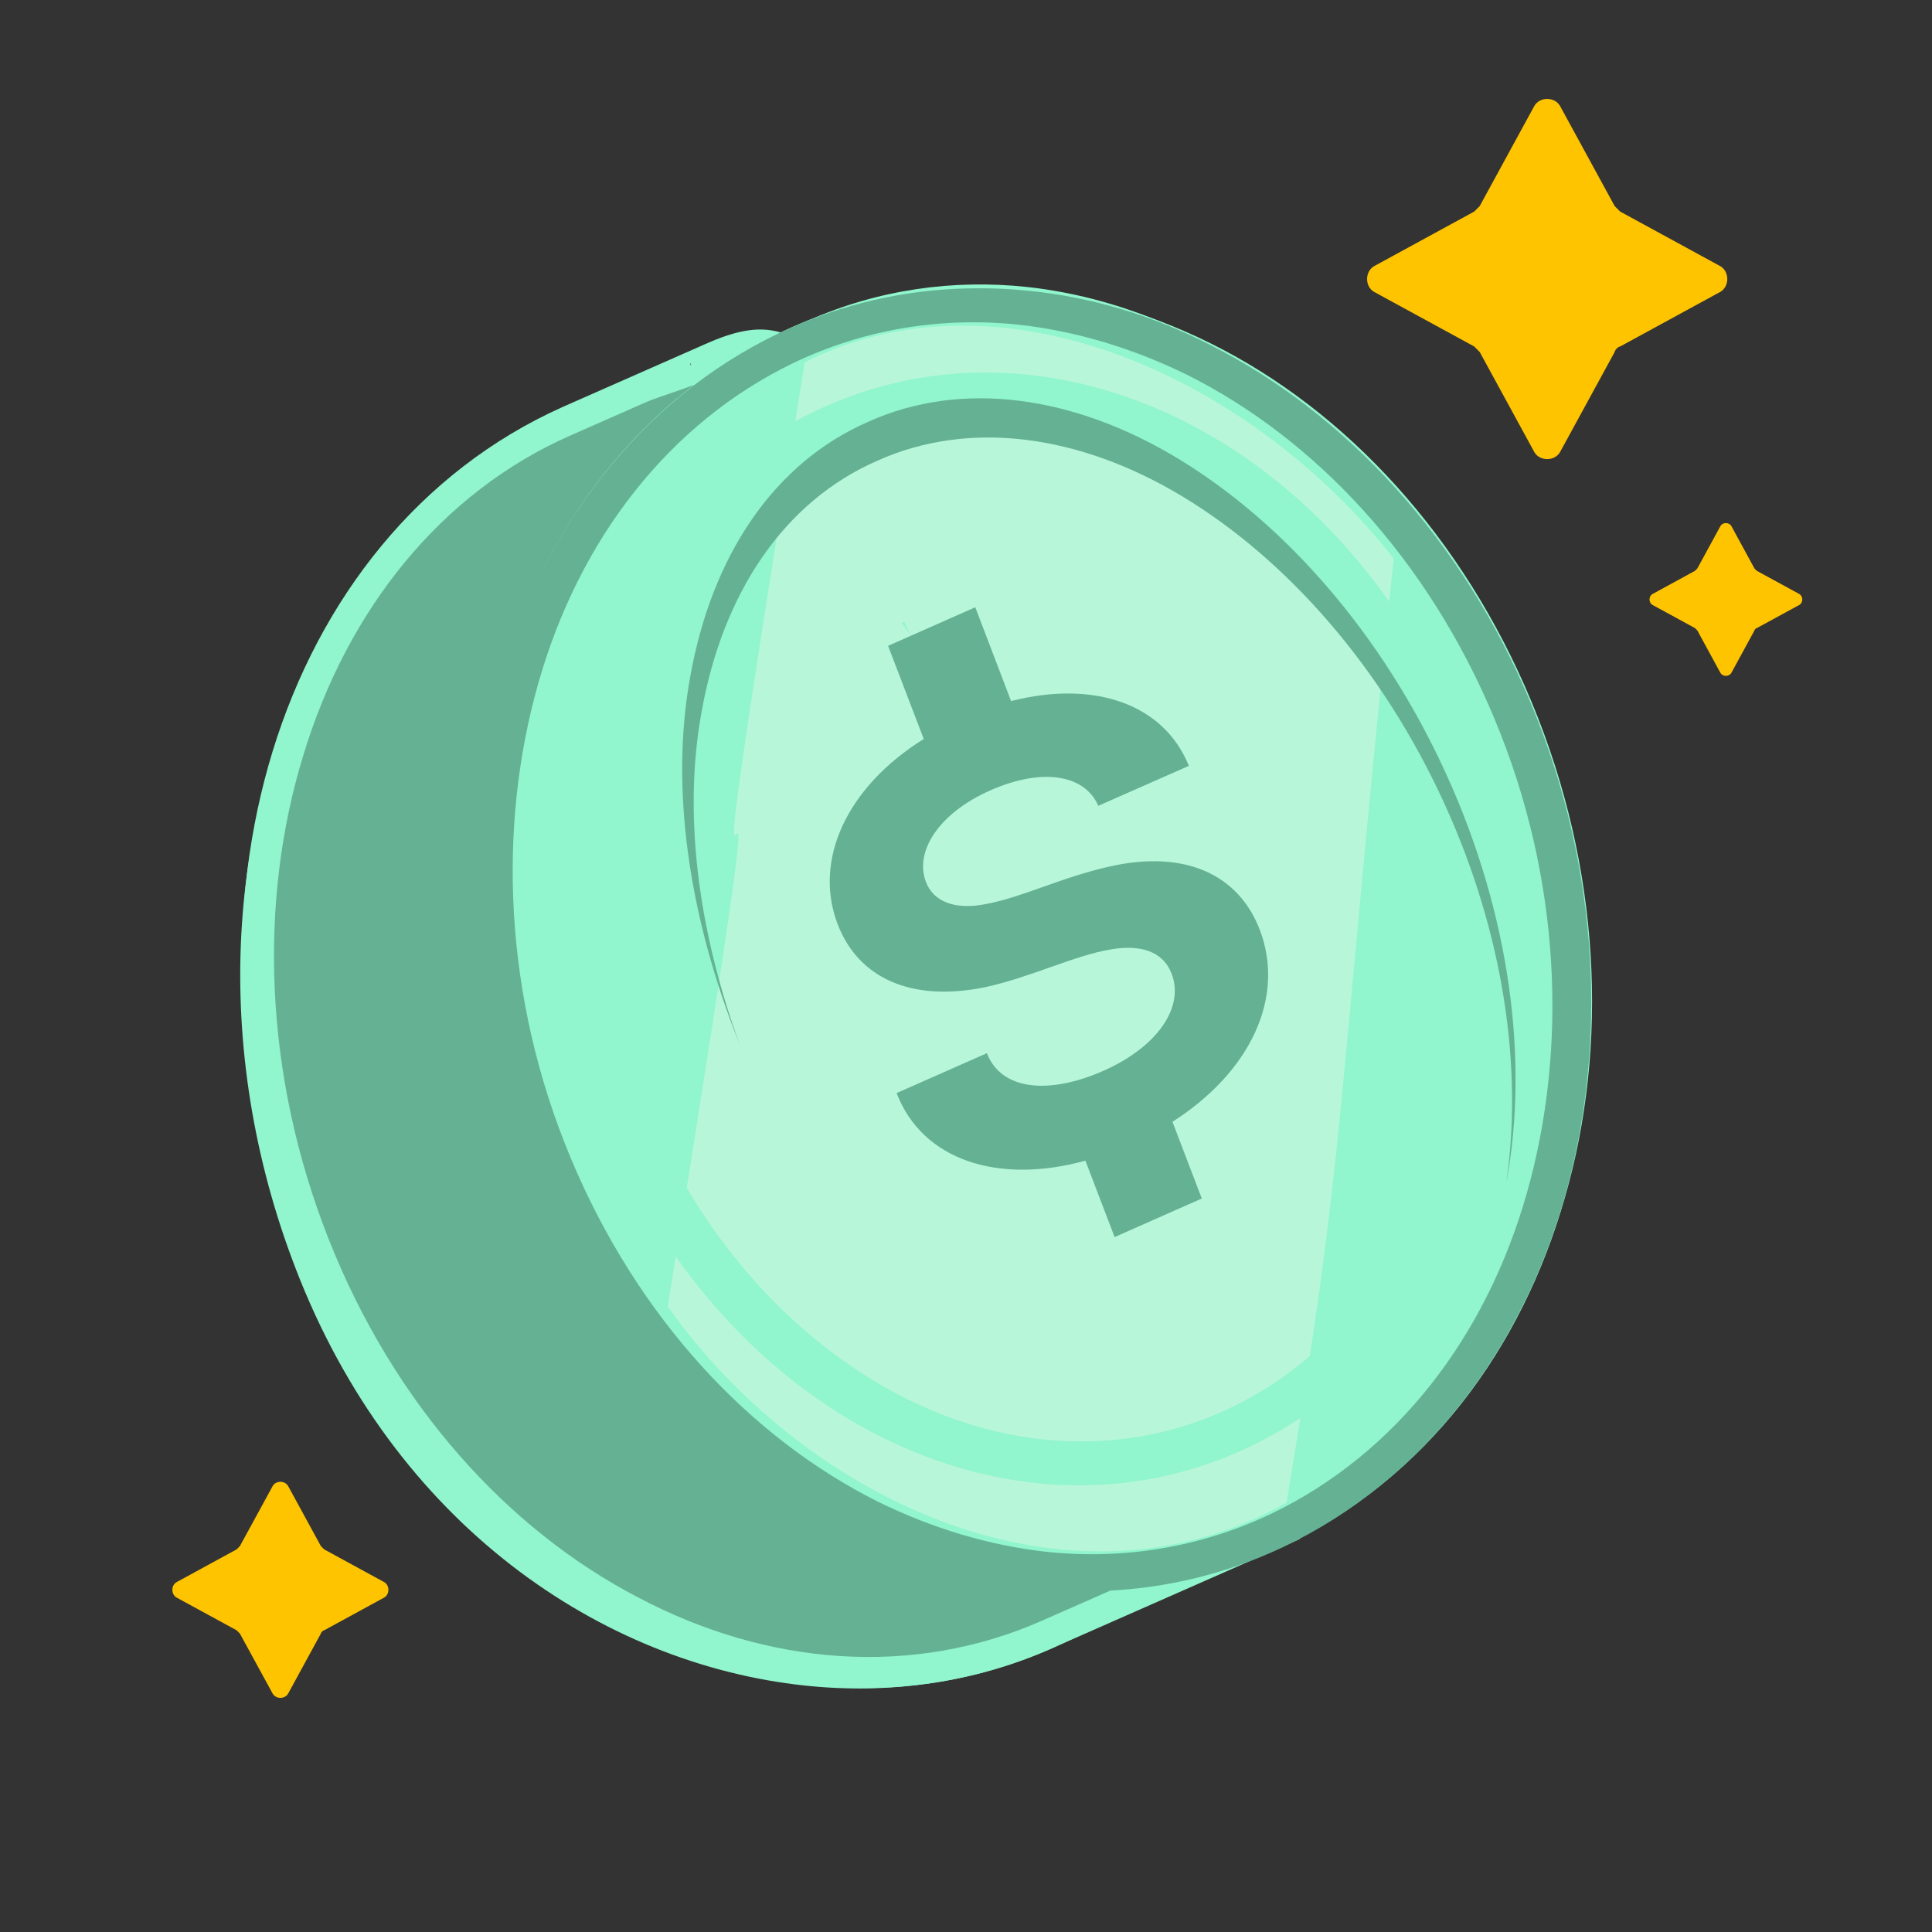<svg width="64" height="64" viewBox="0 0 64 64" fill="none" xmlns="http://www.w3.org/2000/svg">
<rect x="0" y="0" width="64" height="64" fill="#333333" stroke="none"/>
<g clip-path="url(#clip0_167_25155)">
<g clip-path="url(#clip1_167_25155)">
<path d="M43.433 49.486C37.268 52.246 37.455 53.103 34.691 54.362C26.727 57.916 14.781 54.069 10.09 41.893C5.386 29.683 10.307 16.865 19.943 13.512C28.134 10.68 20.808 13.621 26.66 10.999" fill="#64B293"/>
<path d="M26.648 55.835C19.942 55.115 13.05 50.523 9.779 41.984C7.014 34.788 7.411 26.901 10.881 20.868C13.032 17.139 16.16 14.428 19.872 13.142C22.008 12.395 23.258 11.96 23.74 11.787C23.794 11.567 23.975 11.951 26.517 10.829L26.71 10.829C25.341 11.433 24.767 11.725 24.506 11.88C24.518 11.913 24.479 11.931 24.492 11.964C24.424 12.268 24.424 12.268 19.983 13.798C16.466 14.997 13.508 17.555 11.476 21.114C8.124 26.978 7.703 34.68 10.404 41.708C14.957 53.517 26.553 57.638 34.558 54.066C35.614 53.6 36.228 53.173 36.986 52.642C38.149 51.855 39.56 50.88 43.302 49.19L43.53 49.793C39.854 51.416 38.482 52.374 37.358 53.144C36.6 53.674 35.947 54.119 34.813 54.619C32.31 55.724 29.501 56.141 26.648 55.835Z" fill="#91F5CD"/>
<path d="M34.545 50.719C28.098 50.048 22.166 44.723 19.472 37.184C17.639 32.058 17.507 26.526 19.09 21.708C20.607 17.075 23.525 13.645 27.258 12.026C29.248 11.182 31.308 10.889 33.466 11.096C39.912 11.767 45.845 17.092 48.539 24.631C50.372 29.757 50.504 35.289 48.921 40.107C47.404 44.74 44.486 48.17 40.752 49.789C38.814 50.649 36.715 50.959 34.545 50.719Z" fill="#91F5CD"/>
<path d="M33.044 12.754C38.915 13.361 44.35 18.348 46.887 25.358C50.244 34.794 47.222 45.282 40.27 48.294C38.632 48.983 36.884 49.257 35.051 49.063C29.18 48.456 23.744 43.469 21.207 36.459C19.479 31.608 19.359 26.469 20.823 21.943C22.14 17.87 24.639 14.9 27.824 13.523C29.45 12.801 31.211 12.561 33.044 12.754ZM33.992 9.503C31.595 9.251 29.102 9.584 26.78 10.616C17.841 14.471 13.799 26.692 17.828 37.922C20.787 46.179 27.283 51.585 34.063 52.331C36.46 52.584 38.954 52.251 41.276 51.219C50.214 47.363 54.257 35.143 50.228 23.912C47.307 15.638 40.812 10.232 33.992 9.503Z" fill="#91F5CD"/>
<path fill-rule="evenodd" clip-rule="evenodd" d="M22.925 12.65C22.297 12.927 21.121 13.445 18.887 14.43C14.613 16.314 11.506 20.193 10.044 25.032C8.569 29.839 8.725 35.573 10.888 41.049C13.052 46.526 16.815 50.67 21.142 52.918C25.43 55.184 30.242 55.572 34.516 53.688C35.653 53.187 36.123 52.98 36.594 52.773C37.417 52.41 38.24 52.047 42.71 50.077L43.053 50.984C38.584 52.954 37.76 53.317 36.937 53.68C36.467 53.887 35.996 54.095 34.859 54.596C30.115 56.687 24.991 56.201 20.483 53.836C15.975 51.471 12.109 47.177 9.882 41.532C7.655 35.888 7.474 29.968 9.03 24.891C10.586 19.814 13.891 15.613 18.622 13.488C20.896 12.486 22.072 11.967 22.66 11.708C22.973 11.57 23.13 11.501 23.209 11.466C23.248 11.449 23.287 11.432 23.287 11.432C23.287 11.432 23.287 11.432 23.326 11.414C23.366 11.397 23.405 11.38 23.444 11.363C26.051 10.214 26.015 11.726 27.661 11L26.661 11L26.492 11.078C24.846 11.803 24.101 12.132 23.787 12.27C23.63 12.339 23.552 12.374 23.552 12.374C23.356 12.46 23.199 12.529 22.925 12.65ZM22.942 12.211C22.929 12.178 22.929 12.178 22.877 12.161C22.864 12.128 22.878 12.043 22.865 12.01C22.903 12.111 22.929 12.178 22.942 12.211Z" fill="#91F5CD"/>
<path fill-rule="evenodd" clip-rule="evenodd" d="M17.842 22.666C16.469 27.42 16.727 33.037 18.91 38.379C21.119 43.671 24.855 47.626 29.085 49.774C33.303 51.889 37.952 52.147 42.087 50.193C46.222 48.239 49.148 44.383 50.547 39.579C51.92 34.825 51.663 29.209 49.48 23.866C47.271 18.574 43.535 14.619 39.304 12.471C35.086 10.357 30.438 10.099 26.303 12.052C22.18 14.039 19.215 17.913 17.842 22.666ZM16.575 22.532C18.015 17.477 21.19 13.201 25.866 11.007C30.529 8.78 35.625 9.149 40.111 11.377C44.597 13.605 48.459 17.775 50.742 23.267C53.026 28.758 53.293 34.641 51.841 39.663C50.4 44.718 47.226 48.994 42.55 51.188C37.886 53.415 32.79 53.046 28.305 50.818C23.819 48.59 19.957 44.42 17.674 38.929C15.39 33.437 15.135 27.587 16.575 22.532Z" fill="#91F5CD"/>
<path d="M34.098 9.635C31.333 9.353 28.509 9.756 25.83 11.024C21.166 13.251 17.991 17.527 16.538 22.549C15.098 27.604 15.353 33.455 17.637 38.946C19.921 44.437 23.821 48.591 28.269 50.836C30.167 51.812 32.198 52.42 34.259 52.628C37.024 52.91 39.847 52.507 42.527 51.239C47.191 49.012 50.365 44.735 51.818 39.714C53.258 34.659 53.003 28.808 50.719 23.317C48.436 17.825 44.535 13.672 40.088 11.427C38.189 10.45 36.159 9.842 34.098 9.635ZM34.657 51.405C32.776 51.196 30.898 50.636 29.075 49.742C24.857 47.627 21.121 43.672 18.9 38.346C16.69 33.054 16.471 27.42 17.832 22.633C19.192 17.846 22.17 14.006 26.293 12.019C28.663 10.888 31.218 10.489 33.752 10.757C35.633 10.966 37.511 11.526 39.334 12.421C43.552 14.535 47.288 18.49 49.509 23.816C51.718 29.108 51.938 34.742 50.577 39.529C49.217 44.316 46.239 48.156 42.116 50.143C39.746 51.274 37.191 51.673 34.657 51.405Z" fill="#64B293"/>
<g opacity="0.6">
<g opacity="0.6">
<path d="M26.656 12C21.505 43.965 27.27 11.314 22.119 43.279C26.642 49.663 35.368 53.851 42.619 49.779C44.617 37.743 44.193 37.712 46.167 18.5C41.484 12.537 33.203 8.706 26.656 12Z" fill="#FDF8F1"/>
</g>
</g>
<path fill-rule="evenodd" clip-rule="evenodd" d="M29.87 20.637C29.912 20.619 29.912 20.619 29.953 20.602L30.169 21.03L29.87 20.637Z" fill="#91F5CD"/>
<path d="M38.843 37.17L39.811 39.702L36.923 40.98L35.955 38.449C33.06 39.244 30.556 38.436 29.701 36.209L32.693 34.888C33.169 36.123 34.741 36.268 36.546 35.474C38.35 34.679 39.237 33.36 38.812 32.258C38.517 31.488 37.747 31.289 36.801 31.45C35.625 31.639 34.112 32.385 32.626 32.704C30.144 33.209 28.419 32.372 27.746 30.61C26.938 28.494 28.045 26.071 30.6 24.48L29.419 21.394L32.307 20.116L33.494 23.224C36.24 22.521 38.551 23.311 39.383 25.37L36.382 26.694C35.922 25.638 34.496 25.435 32.804 26.183C31.112 26.931 30.287 28.196 30.671 29.211C30.92 29.871 31.63 30.133 32.574 29.963C33.803 29.757 35.147 29.059 36.784 28.698C39.246 28.149 41.03 28.958 41.735 30.809C42.575 33.016 41.453 35.493 38.833 37.166L38.843 37.17Z" fill="#64B293"/>
<path fill-rule="evenodd" clip-rule="evenodd" d="M20.556 23.751C19.434 27.709 19.632 32.379 21.473 36.792C23.313 41.205 26.428 44.502 29.936 46.288C33.444 48.074 37.359 48.263 40.773 46.63C44.186 44.998 46.641 41.786 47.802 37.81C48.923 33.852 48.725 29.183 46.885 24.77C45.044 20.357 41.93 17.06 38.422 15.274C34.914 13.488 30.999 13.299 27.585 14.931C24.119 16.547 21.665 19.76 20.556 23.751ZM19.115 23.447C20.331 19.133 23.077 15.477 27.04 13.601C31.003 11.724 35.372 12.027 39.204 13.944C43.036 15.861 46.33 19.393 48.324 24.092C50.278 28.808 50.499 33.782 49.282 38.097C48.066 42.411 45.32 46.068 41.357 47.944C37.394 49.82 33.025 49.517 29.193 47.6C25.361 45.683 22.067 42.151 20.073 37.452C18.08 32.753 17.859 27.779 19.115 23.447Z" fill="#91F5CD"/>
<path d="M28.758 13.973C31.852 12.579 35.581 13.095 39.062 15.214C42.543 17.334 45.782 20.971 47.911 25.649C50.039 30.326 50.633 35.132 49.913 39.1C49.911 39.113 49.907 39.127 49.904 39.139C50.443 35.39 49.824 30.96 47.859 26.645C45.778 22.073 42.602 18.521 39.185 16.455C35.769 14.389 32.105 13.892 29.06 15.264C25.966 16.614 23.945 19.646 23.244 23.564C22.637 26.851 23.083 30.699 24.495 34.575C22.788 30.317 22.206 26.049 22.86 22.445C23.565 18.441 25.613 15.347 28.758 13.973Z" fill="#64B293"/>
<path d="M53.669 11.478L56.992 9.666C57.294 9.485 57.294 9.001 56.992 8.82L53.669 7.008C53.609 6.947 53.548 6.887 53.488 6.827L51.675 3.504C51.494 3.202 51.011 3.202 50.83 3.504L49.017 6.827C48.957 6.887 48.896 6.947 48.836 7.008L45.513 8.82C45.211 9.001 45.211 9.485 45.513 9.666L48.836 11.478C48.896 11.539 48.957 11.599 49.017 11.66L50.83 14.982C51.011 15.284 51.494 15.284 51.675 14.982L53.488 11.66C53.488 11.599 53.609 11.478 53.669 11.478Z" fill="#FFC400"/>
<path d="M58.197 20.806L59.607 20.038C59.735 19.961 59.735 19.756 59.607 19.679L58.197 18.91C58.172 18.885 58.146 18.859 58.12 18.834L57.352 17.424C57.275 17.296 57.07 17.296 56.993 17.424L56.225 18.834C56.199 18.859 56.173 18.885 56.148 18.91L54.739 19.679C54.61 19.756 54.61 19.961 54.739 20.038L56.148 20.806C56.173 20.832 56.199 20.858 56.225 20.883L56.993 22.293C57.07 22.421 57.275 22.421 57.352 22.293L58.12 20.883C58.12 20.858 58.172 20.806 58.197 20.806Z" fill="#FFC400"/>
<path d="M10.738 54.006L12.731 52.919C12.912 52.81 12.912 52.521 12.731 52.412L10.738 51.325C10.701 51.289 10.665 51.252 10.629 51.216L9.542 49.223C9.433 49.042 9.143 49.042 9.035 49.223L7.947 51.216C7.911 51.252 7.875 51.289 7.839 51.325L5.846 52.412C5.665 52.521 5.665 52.81 5.846 52.919L7.839 54.006C7.875 54.043 7.911 54.079 7.947 54.115L9.035 56.108C9.143 56.289 9.433 56.289 9.542 56.108L10.629 54.115C10.629 54.079 10.701 54.006 10.738 54.006Z" fill="#FFC400"/>
</g>
</g>
<defs>
<clipPath id="clip0_167_25155">
<rect width="64" height="64" fill="white"/>
</clipPath>
<clipPath id="clip1_167_25155">
<rect width="64" height="64" fill="white"/>
</clipPath>
</defs>
</svg>
